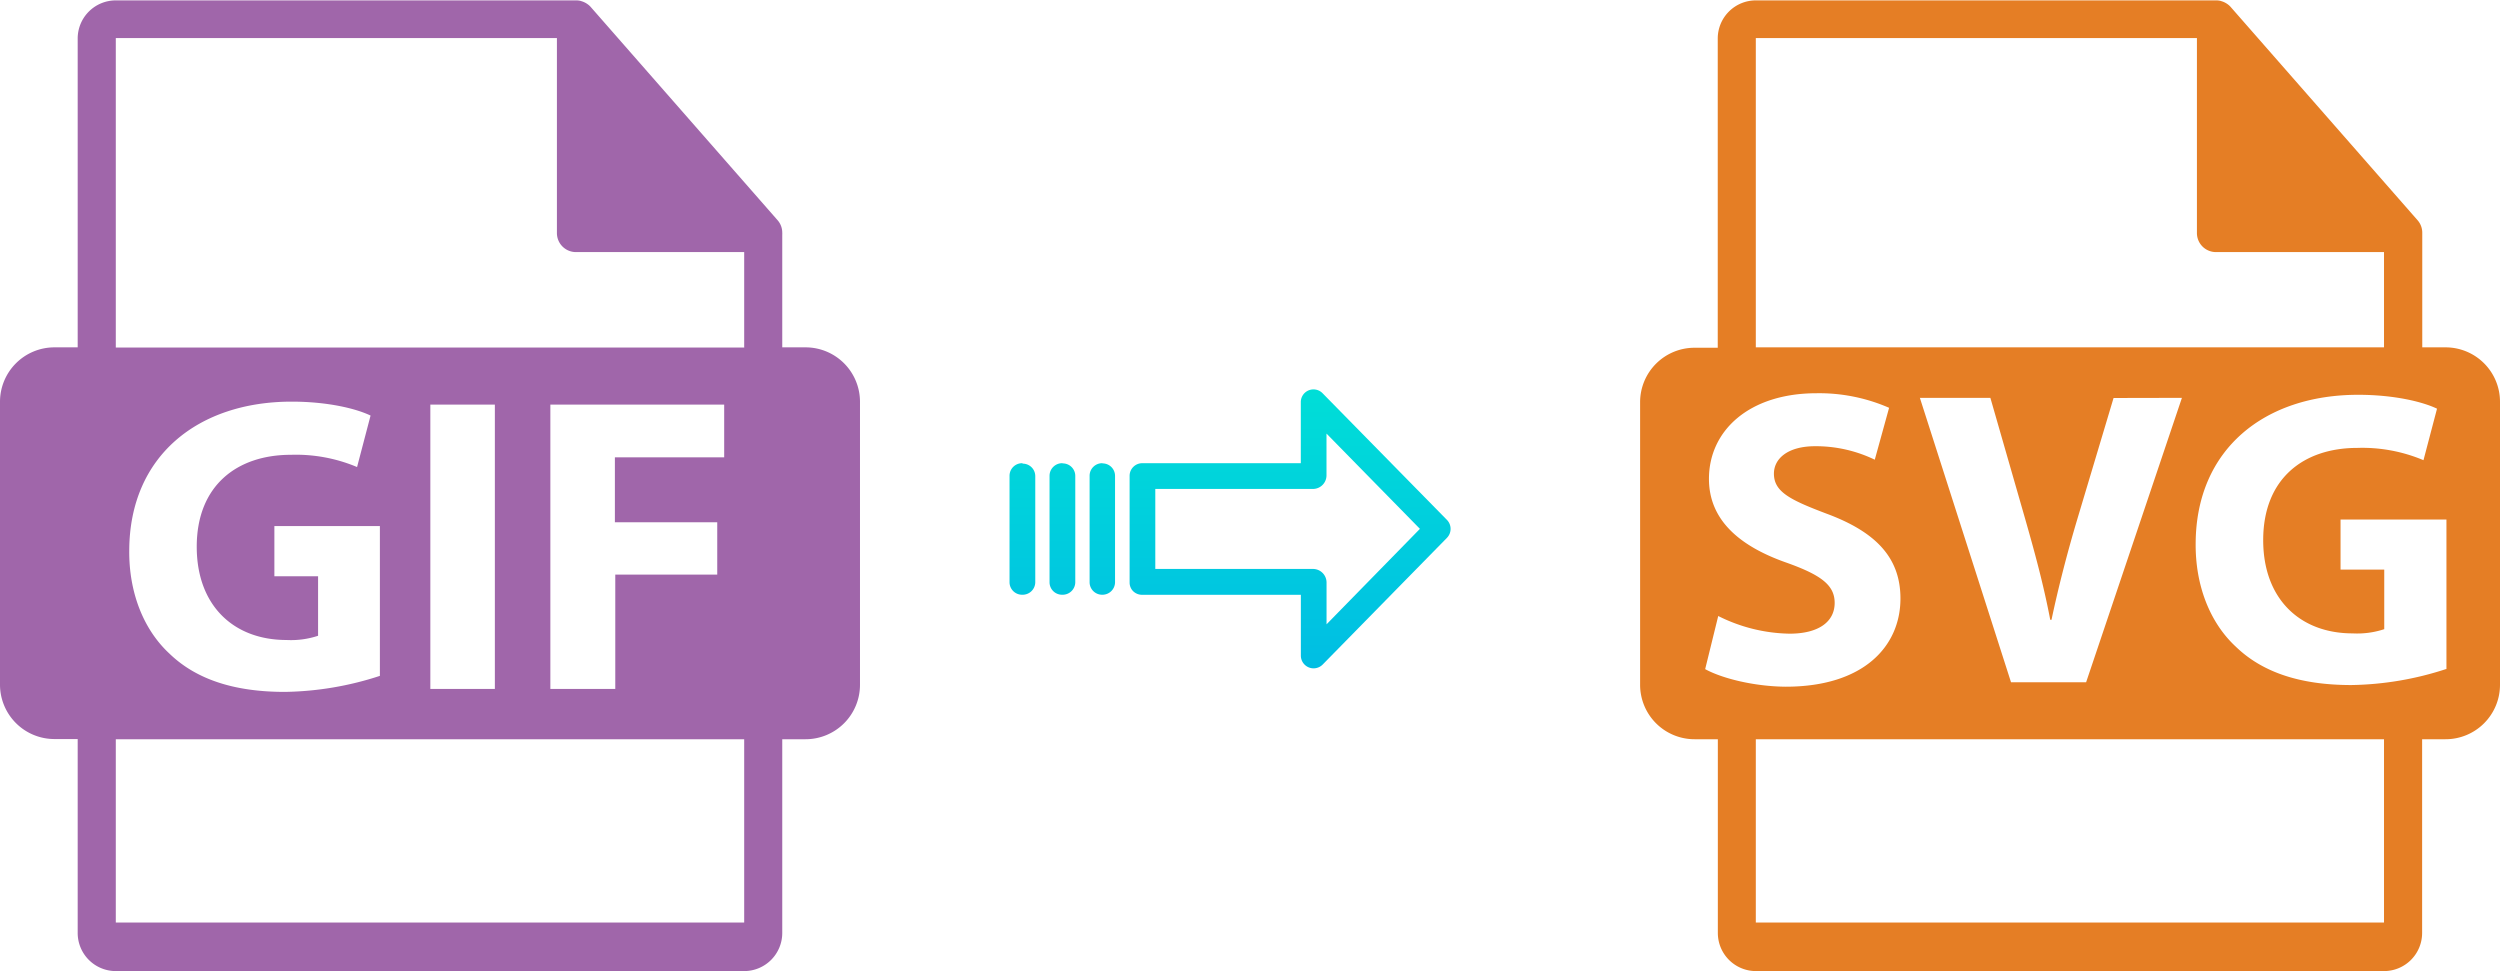 <svg xmlns="http://www.w3.org/2000/svg" xmlns:xlink="http://www.w3.org/1999/xlink" viewBox="0 0 514.89 200"><defs><style>.cls-1{fill:#e57e25;}.cls-2{fill:#a066aa;}.cls-3{fill:url(#linear-gradient);}.cls-4{fill:url(#linear-gradient-2);}.cls-5{fill:url(#linear-gradient-3);}.cls-6{fill:url(#linear-gradient-4);}</style><linearGradient id="linear-gradient" x1="265.7" y1="136.51" x2="265.7" y2="17.31" gradientTransform="matrix(1, 0, 0, -1, 0, 186.59)" gradientUnits="userSpaceOnUse"><stop offset="0" stop-color="#00efd1"/><stop offset="1" stop-color="#00acea"/></linearGradient><linearGradient id="linear-gradient-2" x1="227.05" y1="136.51" x2="227.05" y2="17.31" xlink:href="#linear-gradient"/><linearGradient id="linear-gradient-3" x1="218.8" y1="136.51" x2="218.8" y2="17.31" xlink:href="#linear-gradient"/><linearGradient id="linear-gradient-4" x1="210.56" y1="136.51" x2="210.56" y2="17.31" xlink:href="#linear-gradient"/></defs><title>gif to svg</title><g id="Layer_2" data-name="Layer 2"><g id="Layer_5_Image" data-name="Layer 5 Image"><path class="cls-1" d="M503.68,71.54h-4.8V48.37c0-.15,0-.29,0-.44a3.88,3.88,0,0,0-.94-2.54l-38.56-44s0,0,0,0a3.74,3.74,0,0,0-.78-.65c-.08-.06-.17-.1-.25-.15a3.8,3.8,0,0,0-.78-.33l-.21-.07a3.82,3.82,0,0,0-.9-.11H361.62a7.85,7.85,0,0,0-7.84,7.84v63.7H349a11.21,11.21,0,0,0-11.21,11.21V141A11.21,11.21,0,0,0,349,152.25h4.8v39.91a7.85,7.85,0,0,0,7.84,7.84H491a7.85,7.85,0,0,0,7.85-7.84V152.25h4.8A11.21,11.21,0,0,0,514.89,141V82.75A11.21,11.21,0,0,0,503.68,71.54ZM361.62,7.84h90.85V48a3.92,3.92,0,0,0,3.92,3.92H491V71.54H361.62Zm87.76,74.1-19.73,58.57H414.18L395.41,81.94h14.52l7.12,24.77c2,7,3.82,13.64,5.21,20.94h.26c1.48-7,3.31-14,5.3-20.68l7.48-25Zm-98.19,55.87,2.69-10.94a33.86,33.86,0,0,0,14.68,3.64c6.08,0,9.3-2.51,9.3-6.34,0-3.65-2.78-5.73-9.82-8.25-9.73-3.39-16.07-8.78-16.07-17.29,0-10,8.34-17.64,22.15-17.64a36,36,0,0,1,14.95,3l-2.95,10.69a27.87,27.87,0,0,0-12.26-2.78c-5.73,0-8.51,2.61-8.51,5.65,0,3.74,3.3,5.39,10.86,8.25,10.34,3.83,15.2,9.21,15.2,17.47,0,9.81-7.55,18.16-23.63,18.16C361.09,141.38,354.48,139.64,351.19,137.81ZM491,190H361.62V152.25H491V190Zm12.83-52.22a65.57,65.57,0,0,1-19.55,3.31c-10.69,0-18.42-2.7-23.81-7.91-5.39-5-8.34-12.69-8.26-21.29.1-19.46,14.26-30.58,33.46-30.58,7.56,0,13.38,1.48,16.25,2.86l-2.79,10.61a32.37,32.37,0,0,0-13.64-2.53c-11,0-19.37,6.26-19.37,19,0,12.08,7.56,19.2,18.42,19.2a17.71,17.71,0,0,0,6.51-.87V117.31h-9V107h21.81v30.84Z"/></g><g id="Layer_2-2" data-name="Layer 2"><path class="cls-2" d="M165.91,71.54h-4.8V48.37a3.27,3.27,0,0,0,0-.44,3.87,3.87,0,0,0-.93-2.54l-38.56-44s0,0,0,0a3.8,3.8,0,0,0-.79-.65,1.28,1.28,0,0,0-.25-.15,3.8,3.8,0,0,0-.78-.33l-.21-.07a3.82,3.82,0,0,0-.9-.11H23.85A7.85,7.85,0,0,0,16,7.84v63.7h-4.8A11.21,11.21,0,0,0,0,82.75V141a11.21,11.21,0,0,0,11.21,11.21H16v39.91A7.85,7.85,0,0,0,23.86,200H153.27a7.85,7.85,0,0,0,7.84-7.84V152.25h4.8A11.21,11.21,0,0,0,177.12,141V82.75A11.21,11.21,0,0,0,165.91,71.54ZM153.27,190H23.85V152.25H153.27V190ZM59,131.81a17.71,17.71,0,0,0,6.51-.87V118.69h-9V108.35H78.24V139.2a65.68,65.68,0,0,1-19.56,3.3c-10.68,0-18.42-2.69-23.81-7.91-5.38-5-8.34-12.68-8.25-21.28.09-19.47,14.25-30.59,33.45-30.59,7.56,0,13.38,1.48,16.25,2.87l-2.78,10.6a32.44,32.44,0,0,0-13.65-2.52c-11,0-19.37,6.26-19.37,18.94C40.52,124.69,48.09,131.81,59,131.81Zm29.63,10.08V83.33h13.29v58.56Zm59.09-34.32v10.77h-21v23.55H113.35V83.33h35.8V94.19H126.64v13.38Zm5.6-36H23.85V7.84H114.7V48a3.92,3.92,0,0,0,3.92,3.92h34.65V71.54Z"/></g><g id="Layer_3" data-name="Layer 3"><path class="cls-3" d="M272.4,81a2.61,2.61,0,0,0-4.49,1.85V95.4H235.3A2.6,2.6,0,0,0,232.65,98v22a2.5,2.5,0,0,0,.77,1.8,2.61,2.61,0,0,0,1.88.7h32.62V135a2.62,2.62,0,0,0,1.62,2.45,2.57,2.57,0,0,0,1,.2,2.65,2.65,0,0,0,1.89-.8L298,110.78a2.65,2.65,0,0,0,0-3.71Zm.81,47.58v-8.63a2.8,2.8,0,0,0-2.7-2.77H237.94V100.7h32.56a2.8,2.8,0,0,0,2.7-2.77V89.3l19.24,19.62Z"/><path class="cls-4" d="M227.06,95.4h0A2.59,2.59,0,0,0,224.41,98v21.93a2.58,2.58,0,0,0,2.58,2.56H227a2.6,2.6,0,0,0,2.65-2.55V98a2.57,2.57,0,0,0-2.58-2.56Z"/><path class="cls-5" d="M218.81,95.4h0A2.6,2.6,0,0,0,216.16,98v21.93a2.57,2.57,0,0,0,2.58,2.56h.07a2.6,2.6,0,0,0,2.65-2.55V98a2.58,2.58,0,0,0-2.58-2.56Z"/><path class="cls-6" d="M210.57,95.4h0A2.59,2.59,0,0,0,207.92,98v21.93a2.58,2.58,0,0,0,2.58,2.56h.07a2.6,2.6,0,0,0,2.65-2.55v0l0-21.89a2.58,2.58,0,0,0-2.59-2.56Z"/></g></g></svg>